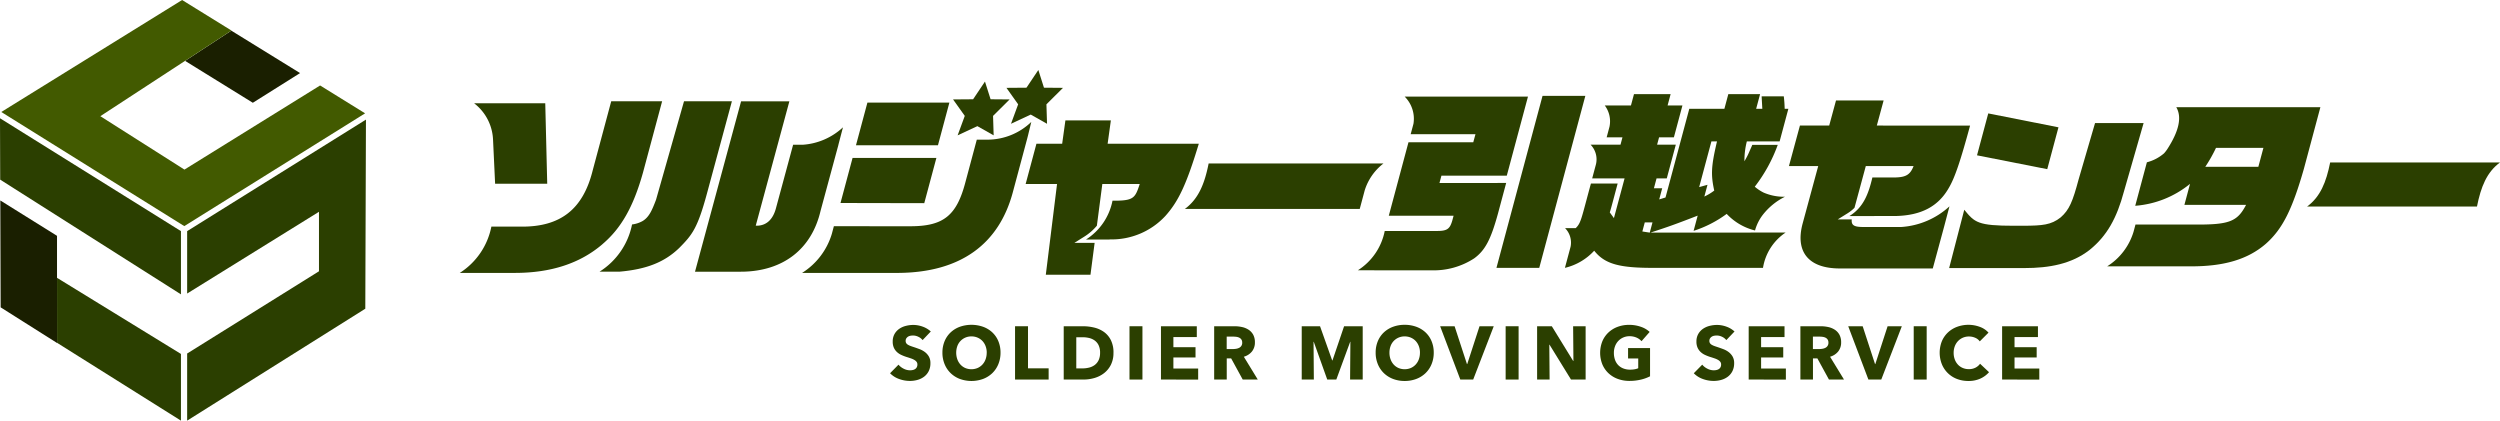 <svg xmlns="http://www.w3.org/2000/svg" xmlns:xlink="http://www.w3.org/1999/xlink" width="340" height="57.206" viewBox="0 0 340 57.206">
  <defs>
    <clipPath id="clip-path">
      <rect id="長方形_2381" data-name="長方形 2381" width="340" height="57.206" fill="none"/>
    </clipPath>
  </defs>
  <g id="logo-h" transform="translate(0 0.001)">
    <path id="パス_975" data-name="パス 975" d="M52.775,12.847l9.217,5.7,6.424-4.038L59.065,8.738l-6.271,4.1Z" transform="translate(-27.607 -4.571)" fill="#1a1f00"/>
    <path id="パス_976" data-name="パス 976" d="M24.959,0,6.729,11.289.369,15.229,25.255,30.75l6.118-3.816L49.846,15.412l-6.12-3.79L25.277,23.064,13.837,15.8,25.361,8.276l.02-.013,6.271-4.1.018-.012Z" transform="translate(-0.193)" fill="#425a00"/>
    <path id="パス_977" data-name="パス 977" d="M.027,42.074l24.582,15.6v-8.6L0,33.726Z" transform="translate(0 -17.643)" fill="#2b3f00"/>
    <path id="パス_978" data-name="パス 978" d="M16.269,88.068,33.117,98.651V89.58L16.264,79.229Z" transform="translate(-8.508 -41.445)" fill="#2b3f00"/>
    <path id="パス_979" data-name="パス 979" d="M53.371,49.274v8.487L71.3,46.644v8.091L53.371,65.919v9.128L77.6,59.826l.031-8.949.028-8.18.029-8.59Z" transform="translate(-27.919 -17.842)" fill="#2b3f00"/>
    <path id="パス_980" data-name="パス 980" d="M.133,71.7l7.675,4.85v-.03L7.8,67.686l0-5.712L.088,57.162Z" transform="translate(-0.046 -29.902)" fill="#1a1f00"/>
    <g id="グループ_2315" data-name="グループ 2315" transform="translate(0 0)">
      <g id="グループ_2314" data-name="グループ 2314" clip-path="url(#clip-path)">
        <path id="パス_981" data-name="パス 981" d="M520.289,45.861c-1.239,0-1.661-.215-1.579-1.036h-1.9l1.343-.834a5.307,5.307,0,0,0,.929-.74l1.539-5.678h6.5c-.439,1.128-.99,1.5-2.384,1.548h-3.219c-.552,2.343-1.259,4.095-3.126,5.253h3.388l0-.007H524.7c3.472-.079,5.8-1.311,7.23-3.855.788-1.338,1.551-3.567,2.874-8.445H522.119l.925-3.41h-6.476l-.925,3.41h-3.981l-1.494,5.507h3.981l-2.112,7.79c-1.052,3.881.8,6.137,5.051,6.137H529.73l1.529-5.639L532,43.054a10.733,10.733,0,0,1-6.547,2.807Z" transform="translate(-266.872 -14.991)" fill="#2b3f00"/>
        <path id="パス_982" data-name="パス 982" d="M574.88,34.23l-9.549-1.892-1.528,5.7,9.551,1.884Z" transform="translate(-294.928 -16.916)" fill="#2b3f00"/>
        <path id="パス_983" data-name="パス 983" d="M575.7,35.1l-2.238,7.672c-.794,2.962-1.251,4.123-2.433,5.152-1.31,1.053-2.556,1.116-4.961,1.141h-1.354c-4.99,0-5.382-.452-6.8-2.176l-2.056,7.929h10.234c3.379,0,6.416-.553,8.862-2.463,2.372-1.909,3.71-4.344,4.674-7.943l2.677-9.312Z" transform="translate(-290.774 -18.362)" fill="#2b3f00"/>
        <path id="パス_984" data-name="パス 984" d="M610.315,30.562q1.179,2-1.21,5.694a4.558,4.558,0,0,1-.453.585,5.743,5.743,0,0,1-2.332,1.217l-1.585,5.915a13.368,13.368,0,0,0,7.453-2.983l-.765,2.856h8.388c-1.208,2.32-2.312,2.728-7.269,2.677H604.77l-.266.991a8.433,8.433,0,0,1-3.586,4.695h11.273c4.607.025,7.85-.943,10.3-3.06,2.274-2.014,3.589-4.64,5.187-10.224l2.24-8.363Zm11.164,8.108h-7.215a20.07,20.07,0,0,0,1.455-2.575h6.45Z" transform="translate(-314.344 -15.987)" fill="#2b3f00"/>
        <path id="パス_985" data-name="パス 985" d="M457.921,45.673c2.414-.787,3.515-1.18,6.414-2.308l-.555,2.072a15.6,15.6,0,0,0,4.5-2.308,7.825,7.825,0,0,0,3.854,2.256l.022-.083a6.2,6.2,0,0,1,1.042-2.053A8.778,8.778,0,0,1,476.2,40.8a7.045,7.045,0,0,1-2.88-.558,5.746,5.746,0,0,1-1.221-.809,20.9,20.9,0,0,0,3.125-5.691h-3.462l-.144.341-.2.446a10.493,10.493,0,0,1-.727,1.443,10.576,10.576,0,0,1,.33-2.7h4.458l1.188-4.432h-.5c-.031-.866-.048-1-.12-1.7h-3.016l.094,1.7h-.839l.534-1.993H468.5l-.534,1.993h-4.773L459.96,40.9l-.857.262.407-1.521h-1.127l.358-1.338h1.39l1.23-4.589h-2.544l.267-1H461.1l1.16-4.327h-2.019l.414-1.547h-4.983l-.414,1.547H451.7a3.593,3.593,0,0,1,.642,2.885l-.386,1.443h2.15l-.267,1h-4.072a2.861,2.861,0,0,1,.732,2.676l-.513,1.913h4.406l-1.448,5.4-.564-.779c.113-.289.586-2.113,1.07-3.923h-3.635c-1.31,4.791-1.329,5.345-2.068,6.065h-1.45a2.8,2.8,0,0,1,.752,2.529l-.77,2.873a7.83,7.83,0,0,0,3.982-2.333c1.449,1.836,3.485,2.359,8.213,2.333h14.744a7.127,7.127,0,0,1,3.075-4.8Zm8.28-12.4h.761c-.8,3.383-.848,4.537-.376,6.687a7.289,7.289,0,0,1-1.345.813l.429-1.6-1.134.315Zm-9.392,12.248.33-1.233h1.049l-.372,1.39Z" transform="translate(-233.45 -14.042)" fill="#2b3f00"/>
        <path id="パス_986" data-name="パス 986" d="M433.024,27.338l-6.268,23.394h5.821l6.268-23.394Z" transform="translate(-223.239 -14.301)" fill="#2b3f00"/>
        <path id="パス_987" data-name="パス 987" d="M398.343,39.307l.267-1H407.5l2.881-10.753H393.613a4.252,4.252,0,0,1,1.194,3.7l-.377,1.409h8.812l-.3,1.1h-8.812l-2.677,9.992h8.812l-.169.63c-.356,1.233-.734,1.469-2.327,1.442H390.9a8.2,8.2,0,0,1-3.644,5.341h2.213l0,.009h7.762a10.069,10.069,0,0,0,5.838-1.626c1.5-1.1,2.262-2.57,3.23-6.084l1.117-4.17Z" transform="translate(-202.577 -14.416)" fill="#2b3f00"/>
        <path id="パス_988" data-name="パス 988" d="M661.075,46.323c-.532,2.674-1.336,4.673-3.133,5.994h23.1c.531-2.675,1.335-4.673,3.132-5.994Z" transform="translate(-344.173 -24.232)" fill="#2b3f00"/>
        <path id="パス_989" data-name="パス 989" d="M256.809,29.257H245.66l-1.554,5.8h11.15Z" transform="translate(-127.693 -15.304)" fill="#2b3f00"/>
        <path id="パス_990" data-name="パス 990" d="M251.085,51.189l1.649-6.153h-11.4l-1.642,6.13Z" transform="translate(-125.385 -23.559)" fill="#2b3f00"/>
        <path id="パス_991" data-name="パス 991" d="M233.061,48.951,232.781,50a9.488,9.488,0,0,1-4.042,5.3H241.9c8.34-.082,13.648-3.858,15.537-11.11l1.94-7.24,0,0,.029-.12.036-.132h0l.467-1.929a8.617,8.617,0,0,1-5.986,2.411H252.5l-1.549,5.782c-1.19,4.542-2.973,5.993-7.489,5.993Z" transform="translate(-119.655 -18.186)" fill="#2b3f00"/>
        <path id="パス_992" data-name="パス 992" d="M293.96,37.505l-1.466,5.473h4.269l-1.528,12.341h6.075l.566-4.335h-2.748l1.334-.838a7.265,7.265,0,0,0,1.718-1.493l.741-5.675h5.089c-.566,1.744-.786,2.2-2.863,2.265l-.019.006h-.822a8.105,8.105,0,0,1-3.6,5.281h3.207l0-.015a9.953,9.953,0,0,0,7.582-3.186c1.794-2,2.882-4.324,4.548-9.824h-12.4l.44-3.174H297.9l-.44,3.174Z" transform="translate(-153.005 -17.959)" fill="#2b3f00"/>
        <path id="パス_993" data-name="パス 993" d="M337.9,52.794h23.782l.675-2.52a7.394,7.394,0,0,1,2.557-3.664H341.132c-.548,2.76-1.378,4.821-3.232,6.184" transform="translate(-176.757 -24.382)" fill="#2b3f00"/>
        <path id="パス_994" data-name="パス 994" d="M204.643,52.057c5.55-.082,9.421-3.063,10.637-8.268l2.435-9h-.006l0,0,.619-2.367a8.892,8.892,0,0,1-5.5,2.372h-1.278l-2.317,8.566c-.42,1.653-1.386,2.494-2.767,2.439l4.575-16.915h-6.567l-6.269,23.177Z" transform="translate(-103.686 -15.107)" fill="#2b3f00"/>
        <path id="パス_995" data-name="パス 995" d="M176.82,45.17a3.841,3.841,0,0,1-1.429.462,9.862,9.862,0,0,1-4.426,6.425h2.688c3.727-.325,6.153-1.3,8.152-3.226,1.77-1.789,2.488-2.656,3.779-7.427l3.387-12.524h-6.512l-3.805,13.391c-.545,1.426-.938,2.365-1.834,2.9" transform="translate(-89.433 -15.107)" fill="#2b3f00"/>
        <path id="パス_996" data-name="パス 996" d="M150.523,48.308c2.549-2.162,4.21-5.09,5.511-9.742l2.6-9.687h-6.923l-2.515,9.386c-1.313,5.309-4.394,7.717-9.77,7.662h-4.015a9.663,9.663,0,0,1-4.295,6.294h7.5c4.925,0,8.889-1.314,11.912-3.913" transform="translate(-68.585 -15.107)" fill="#2b3f00"/>
        <path id="パス_997" data-name="パス 997" d="M137.78,34.348l.285,6.05h7.087l-.268-10.946H135.21a6.583,6.583,0,0,1,2.57,4.9" transform="translate(-70.729 -15.407)" fill="#2b3f00"/>
        <path id="パス_998" data-name="パス 998" d="M272.411,30.574l2.687-1.253,2.214,1.253-.082-2.647,2.254-2.24-2.59-.021-.764-2.408-1.613,2.408-2.726.021,1.593,2.24Z" transform="translate(-142.175 -12.166)" fill="#2b3f00"/>
        <path id="パス_999" data-name="パス 999" d="M287.632,27.274l2.687-1.253,2.215,1.253-.083-2.647,2.254-2.24-2.59-.021-.764-2.408-1.613,2.408-2.726.021,1.593,2.24Z" transform="translate(-150.137 -10.44)" fill="#2b3f00"/>
        <path id="パス_1000" data-name="パス 1000" d="M258.251,94.717a1.58,1.58,0,0,0-.589-.455,1.654,1.654,0,0,0-.7-.169,2.079,2.079,0,0,0-.353.031.914.914,0,0,0-.322.117.807.807,0,0,0-.241.226.6.6,0,0,0-.1.353.568.568,0,0,0,.077.308.679.679,0,0,0,.225.215,2.021,2.021,0,0,0,.353.169q.2.077.461.159.369.123.768.272a2.86,2.86,0,0,1,.727.394,2.07,2.07,0,0,1,.543.609,1.753,1.753,0,0,1,.215.906,2.369,2.369,0,0,1-.23,1.081,2.158,2.158,0,0,1-.62.753,2.668,2.668,0,0,1-.891.441,3.774,3.774,0,0,1-1.034.143,4.273,4.273,0,0,1-1.505-.271,3.184,3.184,0,0,1-1.208-.774l1.147-1.167a2.118,2.118,0,0,0,.7.548,1.908,1.908,0,0,0,.865.22,1.746,1.746,0,0,0,.379-.041.941.941,0,0,0,.323-.134.664.664,0,0,0,.22-.246.771.771,0,0,0,.082-.369.585.585,0,0,0-.1-.348,1.017,1.017,0,0,0-.292-.261,2.407,2.407,0,0,0-.471-.215q-.282-.1-.64-.209a6.129,6.129,0,0,1-.681-.267,2.277,2.277,0,0,1-.594-.394,1.821,1.821,0,0,1-.42-.583,1.986,1.986,0,0,1-.158-.835,2.05,2.05,0,0,1,.246-1.034,2.14,2.14,0,0,1,.645-.707,2.782,2.782,0,0,1,.9-.4,4.083,4.083,0,0,1,1.014-.128,3.765,3.765,0,0,1,1.254.226,3.237,3.237,0,0,1,1.121.665Z" transform="translate(-132.778 -48.465)" fill="#2b3f00"/>
        <path id="パス_1001" data-name="パス 1001" d="M276.667,96.416a4.045,4.045,0,0,1-.3,1.572,3.575,3.575,0,0,1-.824,1.218,3.669,3.669,0,0,1-1.254.784,4.627,4.627,0,0,1-3.149,0,3.677,3.677,0,0,1-1.249-.784,3.569,3.569,0,0,1-.825-1.218,4.045,4.045,0,0,1-.3-1.572,4,4,0,0,1,.3-1.572,3.439,3.439,0,0,1,.825-1.193,3.678,3.678,0,0,1,1.249-.758,4.791,4.791,0,0,1,3.149,0,3.67,3.67,0,0,1,1.254.758,3.444,3.444,0,0,1,.824,1.193,4,4,0,0,1,.3,1.572m-1.874,0a2.487,2.487,0,0,0-.154-.881,2.1,2.1,0,0,0-.425-.7,1.957,1.957,0,0,0-.655-.461,2.074,2.074,0,0,0-.845-.169,2.015,2.015,0,0,0-1.5.63,2,2,0,0,0-.425.7,2.72,2.72,0,0,0,.005,1.787,2.144,2.144,0,0,0,.425.712,1.927,1.927,0,0,0,.65.466,2.173,2.173,0,0,0,1.68,0,1.982,1.982,0,0,0,.655-.466,2.093,2.093,0,0,0,.43-.712,2.587,2.587,0,0,0,.154-.906" transform="translate(-140.596 -48.454)" fill="#2b3f00"/>
        <path id="パス_1002" data-name="パス 1002" d="M289.471,100.285v-7.25h1.761v5.724h2.806v1.526Z" transform="translate(-151.424 -48.667)" fill="#2b3f00"/>
        <path id="パス_1003" data-name="パス 1003" d="M310.11,96.64a3.572,3.572,0,0,1-.353,1.644,3.308,3.308,0,0,1-.932,1.136,3.887,3.887,0,0,1-1.306.656,5.3,5.3,0,0,1-1.475.21h-2.7v-7.25h2.621a6.494,6.494,0,0,1,1.516.179,3.809,3.809,0,0,1,1.331.594,3.038,3.038,0,0,1,.942,1.111,3.731,3.731,0,0,1,.359,1.72m-1.823,0a2.3,2.3,0,0,0-.2-1.019,1.714,1.714,0,0,0-.532-.645,2.149,2.149,0,0,0-.758-.343,3.756,3.756,0,0,0-.876-.1h-.87V98.77h.829a3.747,3.747,0,0,0,.906-.108,2.15,2.15,0,0,0,.768-.353,1.75,1.75,0,0,0,.532-.655,2.3,2.3,0,0,0,.2-1.014" transform="translate(-158.679 -48.668)" fill="#2b3f00"/>
        <rect id="長方形_2378" data-name="長方形 2378" width="1.761" height="7.25" transform="translate(153.611 44.368)" fill="#2b3f00"/>
        <path id="パス_1004" data-name="パス 1004" d="M331.082,100.285v-7.25h4.874V94.51h-3.184v1.372h3.01v1.4h-3.01V98.79h3.369v1.5Z" transform="translate(-173.191 -48.667)" fill="#2b3f00"/>
        <path id="パス_1005" data-name="パス 1005" d="M350.143,100.285l-1.574-2.877h-.6v2.877h-1.71v-7.25h2.765a4.786,4.786,0,0,1,1.019.108,2.659,2.659,0,0,1,.891.363,1.914,1.914,0,0,1,.63.676,2.121,2.121,0,0,1,.235,1.045,1.929,1.929,0,0,1-.4,1.239,2.179,2.179,0,0,1-1.106.716l1.895,3.1Zm-.072-5.027a.724.724,0,0,0-.108-.415.736.736,0,0,0-.278-.246,1.221,1.221,0,0,0-.381-.118,2.881,2.881,0,0,0-.406-.031h-.936v1.69h.834a2.781,2.781,0,0,0,.443-.036,1.428,1.428,0,0,0,.412-.128.743.743,0,0,0,.422-.717" transform="translate(-181.132 -48.667)" fill="#2b3f00"/>
        <path id="パス_1006" data-name="パス 1006" d="M377.806,100.285l.041-5.13h-.031l-1.884,5.13H374.7l-1.833-5.13h-.031l.041,5.13h-1.649v-7.25h2.491l1.651,4.649h.041l1.579-4.649h2.532v7.25Z" transform="translate(-194.194 -48.667)" fill="#2b3f00"/>
        <path id="パス_1007" data-name="パス 1007" d="M400.212,96.416a4.036,4.036,0,0,1-.3,1.572,3.575,3.575,0,0,1-.824,1.218,3.678,3.678,0,0,1-1.254.784,4.419,4.419,0,0,1-1.578.276,4.374,4.374,0,0,1-1.571-.276,3.684,3.684,0,0,1-1.249-.784,3.575,3.575,0,0,1-.824-1.218,4.036,4.036,0,0,1-.3-1.572,3.988,3.988,0,0,1,.3-1.572,3.444,3.444,0,0,1,.824-1.193,3.684,3.684,0,0,1,1.249-.758,4.51,4.51,0,0,1,1.571-.266,4.557,4.557,0,0,1,1.578.266,3.678,3.678,0,0,1,1.254.758,3.444,3.444,0,0,1,.824,1.193,3.987,3.987,0,0,1,.3,1.572m-1.874,0a2.5,2.5,0,0,0-.153-.881,2.115,2.115,0,0,0-.425-.7,1.957,1.957,0,0,0-.655-.461,2.075,2.075,0,0,0-.845-.169,2.017,2.017,0,0,0-1.5.63,2,2,0,0,0-.424.7,2.562,2.562,0,0,0-.148.881,2.6,2.6,0,0,0,.153.906,2.153,2.153,0,0,0,.425.712,1.923,1.923,0,0,0,.65.466,2.173,2.173,0,0,0,1.68,0,1.98,1.98,0,0,0,.655-.466,2.1,2.1,0,0,0,.431-.712,2.6,2.6,0,0,0,.153-.906" transform="translate(-205.223 -48.454)" fill="#2b3f00"/>
        <path id="パス_1008" data-name="パス 1008" d="M415.192,100.285h-1.751l-2.744-7.25h1.966l1.679,5.14h.042l1.669-5.14h1.935Z" transform="translate(-214.838 -48.667)" fill="#2b3f00"/>
        <rect id="長方形_2379" data-name="長方形 2379" width="1.762" height="7.25" transform="translate(204.767 44.368)" fill="#2b3f00"/>
        <path id="パス_1009" data-name="パス 1009" d="M442.96,100.285l-2.919-4.741h-.031l.041,4.741h-1.7v-7.25h2l2.908,4.731h.031l-.041-4.731h1.7v7.25Z" transform="translate(-229.304 -48.667)" fill="#2b3f00"/>
        <path id="パス_1010" data-name="パス 1010" d="M461.857,100.082a6.53,6.53,0,0,1-1.551.174,4.5,4.5,0,0,1-1.6-.277,3.688,3.688,0,0,1-1.259-.778,3.555,3.555,0,0,1-.825-1.2,4.264,4.264,0,0,1,.005-3.138,3.517,3.517,0,0,1,.835-1.2,3.7,3.7,0,0,1,1.249-.763,4.408,4.408,0,0,1,1.546-.266,4.762,4.762,0,0,1,1.6.261,3.305,3.305,0,0,1,1.2.7l-1.105,1.26a1.921,1.921,0,0,0-.676-.487,2.3,2.3,0,0,0-.952-.189,2.105,2.105,0,0,0-.85.169,2.038,2.038,0,0,0-.676.471,2.135,2.135,0,0,0-.445.716,2.513,2.513,0,0,0-.159.906,2.828,2.828,0,0,0,.144.922,1.973,1.973,0,0,0,.424.722,1.929,1.929,0,0,0,.7.471,2.492,2.492,0,0,0,.947.169,3.576,3.576,0,0,0,.584-.046,2.176,2.176,0,0,0,.512-.148V97.2h-1.383V95.791h2.99v3.839a5.571,5.571,0,0,1-1.244.451" transform="translate(-238.705 -48.454)" fill="#2b3f00"/>
        <path id="パス_1011" data-name="パス 1011" d="M487.457,94.717a1.578,1.578,0,0,0-.588-.455,1.656,1.656,0,0,0-.7-.169,2.086,2.086,0,0,0-.353.031.917.917,0,0,0-.322.117.8.8,0,0,0-.241.226.6.6,0,0,0-.1.353.568.568,0,0,0,.077.308.674.674,0,0,0,.225.215,2,2,0,0,0,.353.169c.136.051.289.1.461.159q.368.123.768.272a2.86,2.86,0,0,1,.727.394,2.083,2.083,0,0,1,.543.609,1.758,1.758,0,0,1,.215.906,2.368,2.368,0,0,1-.231,1.081,2.148,2.148,0,0,1-.619.753,2.659,2.659,0,0,1-.891.441,3.771,3.771,0,0,1-1.034.143,4.271,4.271,0,0,1-1.505-.271,3.18,3.18,0,0,1-1.208-.774l1.147-1.167a2.118,2.118,0,0,0,.7.548,1.906,1.906,0,0,0,.865.22,1.749,1.749,0,0,0,.379-.041.949.949,0,0,0,.323-.134.668.668,0,0,0,.22-.246.771.771,0,0,0,.082-.369.585.585,0,0,0-.1-.348,1.016,1.016,0,0,0-.292-.261,2.394,2.394,0,0,0-.471-.215q-.282-.1-.64-.209a6.122,6.122,0,0,1-.681-.267,2.28,2.28,0,0,1-.594-.394,1.827,1.827,0,0,1-.42-.583,1.978,1.978,0,0,1-.159-.835,2.05,2.05,0,0,1,.246-1.034,2.138,2.138,0,0,1,.645-.707,2.784,2.784,0,0,1,.9-.4,4.079,4.079,0,0,1,1.013-.128,3.761,3.761,0,0,1,1.254.226,3.232,3.232,0,0,1,1.121.665Z" transform="translate(-252.678 -48.465)" fill="#2b3f00"/>
        <path id="パス_1012" data-name="パス 1012" d="M498.686,100.285v-7.25h4.874V94.51h-3.185v1.372h3.011v1.4h-3.011V98.79h3.369v1.5Z" transform="translate(-260.865 -48.667)" fill="#2b3f00"/>
        <path id="パス_1013" data-name="パス 1013" d="M517.319,100.285l-1.574-2.877h-.6v2.877h-1.71v-7.25H516.2a4.778,4.778,0,0,1,1.019.108,2.655,2.655,0,0,1,.891.363,1.909,1.909,0,0,1,.63.676,2.115,2.115,0,0,1,.236,1.045,1.926,1.926,0,0,1-.4,1.239,2.178,2.178,0,0,1-1.106.716l1.894,3.1Zm-.072-5.027a.724.724,0,0,0-.108-.415.739.739,0,0,0-.278-.246,1.224,1.224,0,0,0-.381-.118,2.886,2.886,0,0,0-.406-.031h-.936v1.69h.834a2.779,2.779,0,0,0,.442-.036,1.428,1.428,0,0,0,.412-.128.742.742,0,0,0,.422-.717" transform="translate(-268.582 -48.667)" fill="#2b3f00"/>
        <path id="パス_1014" data-name="パス 1014" d="M531.567,100.285h-1.751l-2.744-7.25h1.966l1.679,5.14h.042l1.669-5.14h1.935Z" transform="translate(-275.714 -48.667)" fill="#2b3f00"/>
        <rect id="長方形_2380" data-name="長方形 2380" width="1.762" height="7.25" transform="translate(260.265 44.368)" fill="#2b3f00"/>
        <path id="パス_1015" data-name="パス 1015" d="M558.688,99.944a3.883,3.883,0,0,1-1.628.322,4.253,4.253,0,0,1-1.551-.276,3.584,3.584,0,0,1-2.053-2,4.253,4.253,0,0,1,0-3.133,3.524,3.524,0,0,1,.835-1.2,3.706,3.706,0,0,1,1.25-.763,4.477,4.477,0,0,1,3.056.005,2.9,2.9,0,0,1,1.2.793l-1.187,1.188a1.471,1.471,0,0,0-.645-.5,2.131,2.131,0,0,0-.819-.164,2.077,2.077,0,0,0-.845.169,1.992,1.992,0,0,0-.66.466,2.128,2.128,0,0,0-.43.7,2.474,2.474,0,0,0-.154.886,2.545,2.545,0,0,0,.154.9,2.079,2.079,0,0,0,.425.7,1.9,1.9,0,0,0,.65.455,2.066,2.066,0,0,0,.829.164,1.93,1.93,0,0,0,.911-.2,1.777,1.777,0,0,0,.625-.533l1.218,1.147a3.449,3.449,0,0,1-1.187.875" transform="translate(-289.361 -48.454)" fill="#2b3f00"/>
        <path id="パス_1016" data-name="パス 1016" d="M570.958,100.285v-7.25h4.874V94.51h-3.185v1.372h3.011v1.4h-3.011V98.79h3.369v1.5Z" transform="translate(-298.671 -48.667)" fill="#2b3f00"/>
      </g>
    </g>
  </g>
</svg>

